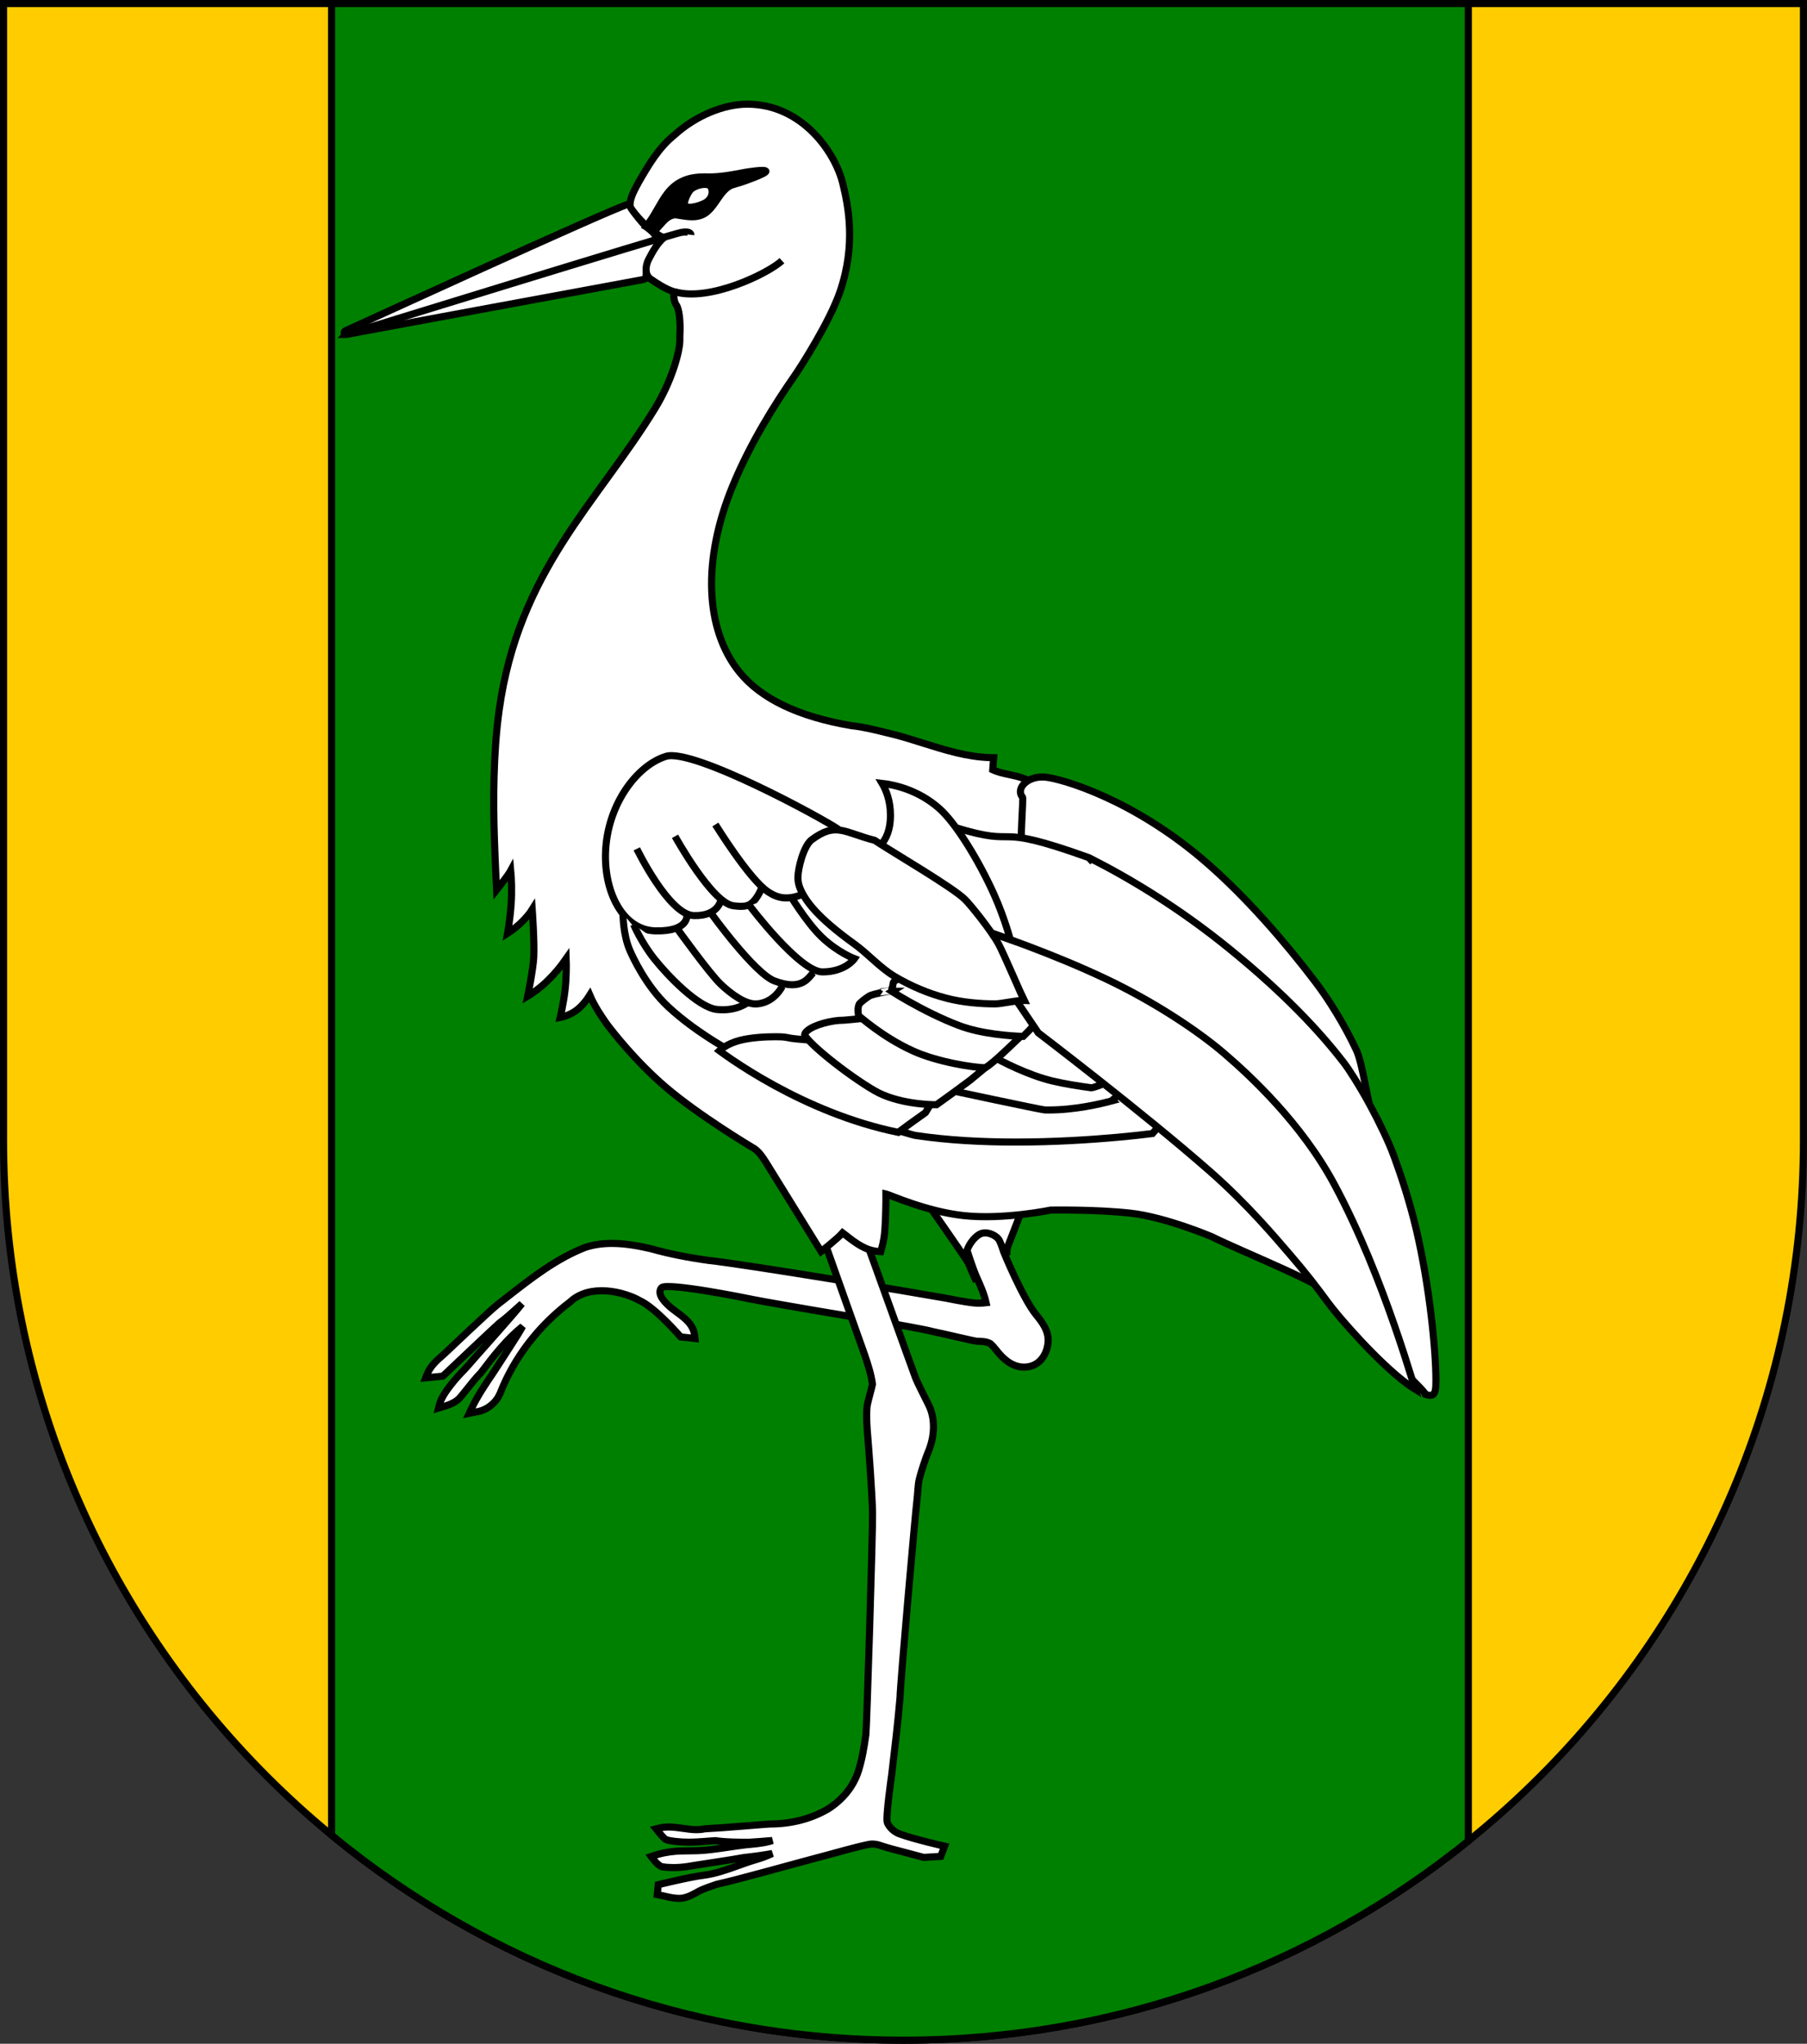 <?xml version="1.0" encoding="UTF-8" standalone="no"?>
<!-- Created with Inkscape (http://www.inkscape.org/) -->

<svg
   xmlns:dc="http://purl.org/dc/elements/1.1/"
   xmlns:cc="http://creativecommons.org/ns#"
   xmlns:rdf="http://www.w3.org/1999/02/22-rdf-syntax-ns#"
   xmlns:svg="http://www.w3.org/2000/svg"
   xmlns="http://www.w3.org/2000/svg"
   xmlns:sodipodi="http://sodipodi.sourceforge.net/DTD/sodipodi-0.dtd"
   xmlns:inkscape="http://www.inkscape.org/namespaces/inkscape"
   width="763"
   height="863"
   id="svg2"
   version="1.1"
   inkscape:version="0.47 r22583"
   sodipodi:docname="Wappen Storchenbund.svg">
  <rect width="100%" height="100%" fill="#333333" stroke="none"/>
  <defs
     id="defs4">
    <inkscape:perspective
       sodipodi:type="inkscape:persp3d"
       inkscape:vp_x="0 : 526.18109 : 1"
       inkscape:vp_y="0 : 1000 : 0"
       inkscape:vp_z="744.09448 : 526.18109 : 1"
       inkscape:persp3d-origin="372.04724 : 350.78739 : 1"
       id="perspective10" />
    <inkscape:perspective
       id="perspective2828"
       inkscape:persp3d-origin="0.5 : 0.33333333 : 1"
       inkscape:vp_z="1 : 0.5 : 1"
       inkscape:vp_y="0 : 1000 : 0"
       inkscape:vp_x="0 : 0.5 : 1"
       sodipodi:type="inkscape:persp3d" />
    <inkscape:perspective
       id="perspective2828-7"
       inkscape:persp3d-origin="0.5 : 0.33333333 : 1"
       inkscape:vp_z="1 : 0.5 : 1"
       inkscape:vp_y="0 : 1000 : 0"
       inkscape:vp_x="0 : 0.5 : 1"
       sodipodi:type="inkscape:persp3d" />
    <inkscape:perspective
       id="perspective3640"
       inkscape:persp3d-origin="0.5 : 0.33333333 : 1"
       inkscape:vp_z="1 : 0.5 : 1"
       inkscape:vp_y="0 : 1000 : 0"
       inkscape:vp_x="0 : 0.5 : 1"
       sodipodi:type="inkscape:persp3d" />
    <inkscape:perspective
       id="perspective3670"
       inkscape:persp3d-origin="0.5 : 0.33333333 : 1"
       inkscape:vp_z="1 : 0.5 : 1"
       inkscape:vp_y="0 : 1000 : 0"
       inkscape:vp_x="0 : 0.5 : 1"
       sodipodi:type="inkscape:persp3d" />
    <inkscape:perspective
       id="perspective3693"
       inkscape:persp3d-origin="0.5 : 0.33333333 : 1"
       inkscape:vp_z="1 : 0.5 : 1"
       inkscape:vp_y="0 : 1000 : 0"
       inkscape:vp_x="0 : 0.5 : 1"
       sodipodi:type="inkscape:persp3d" />
    <inkscape:perspective
       id="perspective3720"
       inkscape:persp3d-origin="0.5 : 0.33333333 : 1"
       inkscape:vp_z="1 : 0.5 : 1"
       inkscape:vp_y="0 : 1000 : 0"
       inkscape:vp_x="0 : 0.5 : 1"
       sodipodi:type="inkscape:persp3d" />
    <inkscape:perspective
       id="perspective3747"
       inkscape:persp3d-origin="0.5 : 0.33333333 : 1"
       inkscape:vp_z="1 : 0.5 : 1"
       inkscape:vp_y="0 : 1000 : 0"
       inkscape:vp_x="0 : 0.5 : 1"
       sodipodi:type="inkscape:persp3d" />
    <inkscape:perspective
       id="perspective3763"
       inkscape:persp3d-origin="0.5 : 0.33333333 : 1"
       inkscape:vp_z="1 : 0.5 : 1"
       inkscape:vp_y="0 : 1000 : 0"
       inkscape:vp_x="0 : 0.5 : 1"
       sodipodi:type="inkscape:persp3d" />
    <inkscape:perspective
       id="perspective3792"
       inkscape:persp3d-origin="0.5 : 0.33333333 : 1"
       inkscape:vp_z="1 : 0.5 : 1"
       inkscape:vp_y="0 : 1000 : 0"
       inkscape:vp_x="0 : 0.5 : 1"
       sodipodi:type="inkscape:persp3d" />
    <inkscape:perspective
       id="perspective3814"
       inkscape:persp3d-origin="0.5 : 0.33333333 : 1"
       inkscape:vp_z="1 : 0.5 : 1"
       inkscape:vp_y="0 : 1000 : 0"
       inkscape:vp_x="0 : 0.5 : 1"
       sodipodi:type="inkscape:persp3d" />
    <inkscape:perspective
       id="perspective3841"
       inkscape:persp3d-origin="0.5 : 0.33333333 : 1"
       inkscape:vp_z="1 : 0.5 : 1"
       inkscape:vp_y="0 : 1000 : 0"
       inkscape:vp_x="0 : 0.5 : 1"
       sodipodi:type="inkscape:persp3d" />
    <inkscape:perspective
       id="perspective3841-5"
       inkscape:persp3d-origin="0.5 : 0.33333333 : 1"
       inkscape:vp_z="1 : 0.5 : 1"
       inkscape:vp_y="0 : 1000 : 0"
       inkscape:vp_x="0 : 0.5 : 1"
       sodipodi:type="inkscape:persp3d" />
    <inkscape:perspective
       id="perspective3872"
       inkscape:persp3d-origin="0.5 : 0.33333333 : 1"
       inkscape:vp_z="1 : 0.5 : 1"
       inkscape:vp_y="0 : 1000 : 0"
       inkscape:vp_x="0 : 0.5 : 1"
       sodipodi:type="inkscape:persp3d" />
    <inkscape:perspective
       id="perspective3898"
       inkscape:persp3d-origin="0.5 : 0.33333333 : 1"
       inkscape:vp_z="1 : 0.5 : 1"
       inkscape:vp_y="0 : 1000 : 0"
       inkscape:vp_x="0 : 0.5 : 1"
       sodipodi:type="inkscape:persp3d" />
    <inkscape:perspective
       id="perspective3920"
       inkscape:persp3d-origin="0.5 : 0.33333333 : 1"
       inkscape:vp_z="1 : 0.5 : 1"
       inkscape:vp_y="0 : 1000 : 0"
       inkscape:vp_x="0 : 0.5 : 1"
       sodipodi:type="inkscape:persp3d" />
    <inkscape:perspective
       id="perspective2860"
       inkscape:persp3d-origin="0.5 : 0.33333333 : 1"
       inkscape:vp_z="1 : 0.5 : 1"
       inkscape:vp_y="0 : 1000 : 0"
       inkscape:vp_x="0 : 0.5 : 1"
       sodipodi:type="inkscape:persp3d" />
    <inkscape:perspective
       id="perspective3672"
       inkscape:persp3d-origin="0.5 : 0.33333333 : 1"
       inkscape:vp_z="1 : 0.5 : 1"
       inkscape:vp_y="0 : 1000 : 0"
       inkscape:vp_x="0 : 0.5 : 1"
       sodipodi:type="inkscape:persp3d" />
    <inkscape:perspective
       id="perspective3695"
       inkscape:persp3d-origin="0.5 : 0.33333333 : 1"
       inkscape:vp_z="1 : 0.5 : 1"
       inkscape:vp_y="0 : 1000 : 0"
       inkscape:vp_x="0 : 0.5 : 1"
       sodipodi:type="inkscape:persp3d" />
    <inkscape:perspective
       id="perspective3261"
       inkscape:persp3d-origin="0.5 : 0.33333333 : 1"
       inkscape:vp_z="1 : 0.5 : 1"
       inkscape:vp_y="0 : 1000 : 0"
       inkscape:vp_x="0 : 0.5 : 1"
       sodipodi:type="inkscape:persp3d" />
    <inkscape:perspective
       id="perspective2828-1"
       inkscape:persp3d-origin="0.5 : 0.33333333 : 1"
       inkscape:vp_z="1 : 0.5 : 1"
       inkscape:vp_y="0 : 1000 : 0"
       inkscape:vp_x="0 : 0.5 : 1"
       sodipodi:type="inkscape:persp3d" />
    <inkscape:perspective
       id="perspective3652"
       inkscape:persp3d-origin="0.5 : 0.33333333 : 1"
       inkscape:vp_z="1 : 0.5 : 1"
       inkscape:vp_y="0 : 1000 : 0"
       inkscape:vp_x="0 : 0.5 : 1"
       sodipodi:type="inkscape:persp3d" />
    <inkscape:perspective
       id="perspective3652-2"
       inkscape:persp3d-origin="0.5 : 0.33333333 : 1"
       inkscape:vp_z="1 : 0.5 : 1"
       inkscape:vp_y="0 : 1000 : 0"
       inkscape:vp_x="0 : 0.5 : 1"
       sodipodi:type="inkscape:persp3d" />
    <inkscape:perspective
       id="perspective3652-5"
       inkscape:persp3d-origin="0.5 : 0.33333333 : 1"
       inkscape:vp_z="1 : 0.5 : 1"
       inkscape:vp_y="0 : 1000 : 0"
       inkscape:vp_x="0 : 0.5 : 1"
       sodipodi:type="inkscape:persp3d" />
    <inkscape:perspective
       id="perspective3727"
       inkscape:persp3d-origin="0.5 : 0.33333333 : 1"
       inkscape:vp_z="1 : 0.5 : 1"
       inkscape:vp_y="0 : 1000 : 0"
       inkscape:vp_x="0 : 0.5 : 1"
       sodipodi:type="inkscape:persp3d" />
    <inkscape:perspective
       id="perspective3843"
       inkscape:persp3d-origin="0.5 : 0.33333333 : 1"
       inkscape:vp_z="1 : 0.5 : 1"
       inkscape:vp_y="0 : 1000 : 0"
       inkscape:vp_x="0 : 0.5 : 1"
       sodipodi:type="inkscape:persp3d" />
    <inkscape:perspective
       id="perspective3970"
       inkscape:persp3d-origin="0.5 : 0.33333333 : 1"
       inkscape:vp_z="1 : 0.5 : 1"
       inkscape:vp_y="0 : 1000 : 0"
       inkscape:vp_x="0 : 0.5 : 1"
       sodipodi:type="inkscape:persp3d" />
    <inkscape:perspective
       id="perspective4007"
       inkscape:persp3d-origin="0.5 : 0.33333333 : 1"
       inkscape:vp_z="1 : 0.5 : 1"
       inkscape:vp_y="0 : 1000 : 0"
       inkscape:vp_x="0 : 0.5 : 1"
       sodipodi:type="inkscape:persp3d" />
    <inkscape:perspective
       id="perspective4062"
       inkscape:persp3d-origin="0.5 : 0.33333333 : 1"
       inkscape:vp_z="1 : 0.5 : 1"
       inkscape:vp_y="0 : 1000 : 0"
       inkscape:vp_x="0 : 0.5 : 1"
       sodipodi:type="inkscape:persp3d" />
    <inkscape:perspective
       id="perspective4153"
       inkscape:persp3d-origin="0.5 : 0.33333333 : 1"
       inkscape:vp_z="1 : 0.5 : 1"
       inkscape:vp_y="0 : 1000 : 0"
       inkscape:vp_x="0 : 0.5 : 1"
       sodipodi:type="inkscape:persp3d" />
    <inkscape:perspective
       id="perspective4316"
       inkscape:persp3d-origin="0.5 : 0.33333333 : 1"
       inkscape:vp_z="1 : 0.5 : 1"
       inkscape:vp_y="0 : 1000 : 0"
       inkscape:vp_x="0 : 0.5 : 1"
       sodipodi:type="inkscape:persp3d" />
    <inkscape:perspective
       id="perspective4316-9"
       inkscape:persp3d-origin="0.5 : 0.33333333 : 1"
       inkscape:vp_z="1 : 0.5 : 1"
       inkscape:vp_y="0 : 1000 : 0"
       inkscape:vp_x="0 : 0.5 : 1"
       sodipodi:type="inkscape:persp3d" />
    <inkscape:perspective
       id="perspective3098"
       inkscape:persp3d-origin="0.5 : 0.33333333 : 1"
       inkscape:vp_z="1 : 0.5 : 1"
       inkscape:vp_y="0 : 1000 : 0"
       inkscape:vp_x="0 : 0.5 : 1"
       sodipodi:type="inkscape:persp3d" />
    <inkscape:perspective
       id="perspective3122"
       inkscape:persp3d-origin="0.5 : 0.33333333 : 1"
       inkscape:vp_z="1 : 0.5 : 1"
       inkscape:vp_y="0 : 1000 : 0"
       inkscape:vp_x="0 : 0.5 : 1"
       sodipodi:type="inkscape:persp3d" />
    <inkscape:perspective
       id="perspective3146"
       inkscape:persp3d-origin="0.5 : 0.33333333 : 1"
       inkscape:vp_z="1 : 0.5 : 1"
       inkscape:vp_y="0 : 1000 : 0"
       inkscape:vp_x="0 : 0.5 : 1"
       sodipodi:type="inkscape:persp3d" />
    <inkscape:perspective
       id="perspective3146-0"
       inkscape:persp3d-origin="0.5 : 0.33333333 : 1"
       inkscape:vp_z="1 : 0.5 : 1"
       inkscape:vp_y="0 : 1000 : 0"
       inkscape:vp_x="0 : 0.5 : 1"
       sodipodi:type="inkscape:persp3d" />
    <inkscape:perspective
       id="perspective3177"
       inkscape:persp3d-origin="0.5 : 0.33333333 : 1"
       inkscape:vp_z="1 : 0.5 : 1"
       inkscape:vp_y="0 : 1000 : 0"
       inkscape:vp_x="0 : 0.5 : 1"
       sodipodi:type="inkscape:persp3d" />
    <inkscape:perspective
       id="perspective3177-8"
       inkscape:persp3d-origin="0.5 : 0.33333333 : 1"
       inkscape:vp_z="1 : 0.5 : 1"
       inkscape:vp_y="0 : 1000 : 0"
       inkscape:vp_x="0 : 0.5 : 1"
       sodipodi:type="inkscape:persp3d" />
    <inkscape:perspective
       id="perspective3208"
       inkscape:persp3d-origin="0.5 : 0.33333333 : 1"
       inkscape:vp_z="1 : 0.5 : 1"
       inkscape:vp_y="0 : 1000 : 0"
       inkscape:vp_x="0 : 0.5 : 1"
       sodipodi:type="inkscape:persp3d" />
    <inkscape:perspective
       id="perspective3208-4"
       inkscape:persp3d-origin="0.5 : 0.33333333 : 1"
       inkscape:vp_z="1 : 0.5 : 1"
       inkscape:vp_y="0 : 1000 : 0"
       inkscape:vp_x="0 : 0.5 : 1"
       sodipodi:type="inkscape:persp3d" />
    <inkscape:perspective
       id="perspective3208-5"
       inkscape:persp3d-origin="0.5 : 0.33333333 : 1"
       inkscape:vp_z="1 : 0.5 : 1"
       inkscape:vp_y="0 : 1000 : 0"
       inkscape:vp_x="0 : 0.5 : 1"
       sodipodi:type="inkscape:persp3d" />
    <inkscape:perspective
       id="perspective3706"
       inkscape:persp3d-origin="0.5 : 0.33333333 : 1"
       inkscape:vp_z="1 : 0.5 : 1"
       inkscape:vp_y="0 : 1000 : 0"
       inkscape:vp_x="0 : 0.5 : 1"
       sodipodi:type="inkscape:persp3d" />
    <inkscape:perspective
       id="perspective3728"
       inkscape:persp3d-origin="0.5 : 0.33333333 : 1"
       inkscape:vp_z="1 : 0.5 : 1"
       inkscape:vp_y="0 : 1000 : 0"
       inkscape:vp_x="0 : 0.5 : 1"
       sodipodi:type="inkscape:persp3d" />
    <inkscape:perspective
       id="perspective3750"
       inkscape:persp3d-origin="0.5 : 0.33333333 : 1"
       inkscape:vp_z="1 : 0.5 : 1"
       inkscape:vp_y="0 : 1000 : 0"
       inkscape:vp_x="0 : 0.5 : 1"
       sodipodi:type="inkscape:persp3d" />
    <inkscape:perspective
       id="perspective3778"
       inkscape:persp3d-origin="0.5 : 0.33333333 : 1"
       inkscape:vp_z="1 : 0.5 : 1"
       inkscape:vp_y="0 : 1000 : 0"
       inkscape:vp_x="0 : 0.5 : 1"
       sodipodi:type="inkscape:persp3d" />
    <inkscape:perspective
       id="perspective3800"
       inkscape:persp3d-origin="0.5 : 0.33333333 : 1"
       inkscape:vp_z="1 : 0.5 : 1"
       inkscape:vp_y="0 : 1000 : 0"
       inkscape:vp_x="0 : 0.5 : 1"
       sodipodi:type="inkscape:persp3d" />
    <inkscape:perspective
       id="perspective3837"
       inkscape:persp3d-origin="0.5 : 0.33333333 : 1"
       inkscape:vp_z="1 : 0.5 : 1"
       inkscape:vp_y="0 : 1000 : 0"
       inkscape:vp_x="0 : 0.5 : 1"
       sodipodi:type="inkscape:persp3d" />
    <inkscape:perspective
       id="perspective3904"
       inkscape:persp3d-origin="0.5 : 0.33333333 : 1"
       inkscape:vp_z="1 : 0.5 : 1"
       inkscape:vp_y="0 : 1000 : 0"
       inkscape:vp_x="0 : 0.5 : 1"
       sodipodi:type="inkscape:persp3d" />
    <inkscape:perspective
       id="perspective3904-4"
       inkscape:persp3d-origin="0.5 : 0.33333333 : 1"
       inkscape:vp_z="1 : 0.5 : 1"
       inkscape:vp_y="0 : 1000 : 0"
       inkscape:vp_x="0 : 0.5 : 1"
       sodipodi:type="inkscape:persp3d" />
    <inkscape:perspective
       id="perspective3904-3"
       inkscape:persp3d-origin="0.5 : 0.33333333 : 1"
       inkscape:vp_z="1 : 0.5 : 1"
       inkscape:vp_y="0 : 1000 : 0"
       inkscape:vp_x="0 : 0.5 : 1"
       sodipodi:type="inkscape:persp3d" />
    <inkscape:perspective
       id="perspective3953"
       inkscape:persp3d-origin="0.5 : 0.33333333 : 1"
       inkscape:vp_z="1 : 0.5 : 1"
       inkscape:vp_y="0 : 1000 : 0"
       inkscape:vp_x="0 : 0.5 : 1"
       sodipodi:type="inkscape:persp3d" />
    <inkscape:perspective
       id="perspective3975"
       inkscape:persp3d-origin="0.5 : 0.33333333 : 1"
       inkscape:vp_z="1 : 0.5 : 1"
       inkscape:vp_y="0 : 1000 : 0"
       inkscape:vp_x="0 : 0.5 : 1"
       sodipodi:type="inkscape:persp3d" />
    <inkscape:perspective
       id="perspective3975-8"
       inkscape:persp3d-origin="0.5 : 0.33333333 : 1"
       inkscape:vp_z="1 : 0.5 : 1"
       inkscape:vp_y="0 : 1000 : 0"
       inkscape:vp_x="0 : 0.5 : 1"
       sodipodi:type="inkscape:persp3d" />
    <inkscape:perspective
       id="perspective3975-7"
       inkscape:persp3d-origin="0.5 : 0.33333333 : 1"
       inkscape:vp_z="1 : 0.5 : 1"
       inkscape:vp_y="0 : 1000 : 0"
       inkscape:vp_x="0 : 0.5 : 1"
       sodipodi:type="inkscape:persp3d" />
    <inkscape:perspective
       id="perspective2858"
       inkscape:persp3d-origin="0.5 : 0.33333333 : 1"
       inkscape:vp_z="1 : 0.5 : 1"
       inkscape:vp_y="0 : 1000 : 0"
       inkscape:vp_x="0 : 0.5 : 1"
       sodipodi:type="inkscape:persp3d" />
    <inkscape:perspective
       id="perspective4105"
       inkscape:persp3d-origin="0.5 : 0.33333333 : 1"
       inkscape:vp_z="1 : 0.5 : 1"
       inkscape:vp_y="0 : 1000 : 0"
       inkscape:vp_x="0 : 0.5 : 1"
       sodipodi:type="inkscape:persp3d" />
    <inkscape:perspective
       id="perspective4123"
       inkscape:persp3d-origin="0.5 : 0.33333333 : 1"
       inkscape:vp_z="1 : 0.5 : 1"
       inkscape:vp_y="0 : 1000 : 0"
       inkscape:vp_x="0 : 0.5 : 1"
       sodipodi:type="inkscape:persp3d" />
    <inkscape:perspective
       id="perspective4137"
       inkscape:persp3d-origin="0.5 : 0.33333333 : 1"
       inkscape:vp_z="1 : 0.5 : 1"
       inkscape:vp_y="0 : 1000 : 0"
       inkscape:vp_x="0 : 0.5 : 1"
       sodipodi:type="inkscape:persp3d" />
    <inkscape:perspective
       id="perspective4151"
       inkscape:persp3d-origin="0.5 : 0.33333333 : 1"
       inkscape:vp_z="1 : 0.5 : 1"
       inkscape:vp_y="0 : 1000 : 0"
       inkscape:vp_x="0 : 0.5 : 1"
       sodipodi:type="inkscape:persp3d" />
    <inkscape:perspective
       id="perspective4165"
       inkscape:persp3d-origin="0.5 : 0.33333333 : 1"
       inkscape:vp_z="1 : 0.5 : 1"
       inkscape:vp_y="0 : 1000 : 0"
       inkscape:vp_x="0 : 0.5 : 1"
       sodipodi:type="inkscape:persp3d" />
    <inkscape:perspective
       id="perspective4904"
       inkscape:persp3d-origin="0.5 : 0.33333333 : 1"
       inkscape:vp_z="1 : 0.5 : 1"
       inkscape:vp_y="0 : 1000 : 0"
       inkscape:vp_x="0 : 0.5 : 1"
       sodipodi:type="inkscape:persp3d" />
    <filter
       id="filter3021-3"
       inkscape:label="Specular light"
       inkscape:menu="ABCs"
       inkscape:menu-tooltip="Basic specular bevel to use for building textures"
       color-interpolation-filters="sRGB">
      <feGaussianBlur
         id="feGaussianBlur3023-4"
         result="result0"
         in="SourceAlpha"
         stdDeviation="6" />
      <feSpecularLighting
         id="feSpecularLighting3025-4"
         specularExponent="25"
         specularConstant="1"
         surfaceScale="10"
         lighting-color="#ffffff"
         result="result1"
         in="result0">
        <feDistantLight
           id="feDistantLight3027-6"
           azimuth="235"
           elevation="45" />
      </feSpecularLighting>
      <feComposite
         k4="0"
         k1="0"
         id="feComposite3029-0"
         in2="result1"
         k3="1"
         k2="1"
         operator="arithmetic"
         result="result4"
         in="SourceGraphic" />
      <feComposite
         id="feComposite3031-6"
         in2="SourceAlpha"
         operator="in"
         result="result2"
         in="result4" />
    </filter>
    <filter
       id="filter3021"
       inkscape:label="Specular light"
       inkscape:menu="ABCs"
       inkscape:menu-tooltip="Basic specular bevel to use for building textures"
       color-interpolation-filters="sRGB">
      <feGaussianBlur
         id="feGaussianBlur3023"
         result="result0"
         in="SourceAlpha"
         stdDeviation="6" />
      <feSpecularLighting
         id="feSpecularLighting3025"
         specularExponent="25"
         specularConstant="1"
         surfaceScale="10"
         lighting-color="#ffffff"
         result="result1"
         in="result0">
        <feDistantLight
           id="feDistantLight3027"
           azimuth="235"
           elevation="45" />
      </feSpecularLighting>
      <feComposite
         k4="0"
         k1="0"
         id="feComposite3029"
         in2="result1"
         k3="1"
         k2="1"
         operator="arithmetic"
         result="result4"
         in="SourceGraphic" />
      <feComposite
         id="feComposite3031"
         in2="SourceAlpha"
         operator="in"
         result="result2"
         in="result4" />
    </filter>
    <filter
       id="filter2820-0"
       inkscape:label="Specular light"
       inkscape:menu="ABCs"
       inkscape:menu-tooltip="Basic specular bevel to use for building textures"
       color-interpolation-filters="sRGB">
      <feGaussianBlur
         id="feGaussianBlur2822-9"
         result="result0"
         in="SourceAlpha"
         stdDeviation="6" />
      <feSpecularLighting
         id="feSpecularLighting2824-00"
         specularExponent="25"
         specularConstant="1"
         surfaceScale="10"
         lighting-color="#ffffff"
         result="result1"
         in="result0">
        <feDistantLight
           id="feDistantLight2826-61"
           azimuth="235"
           elevation="45" />
      </feSpecularLighting>
      <feComposite
         k4="0"
         k1="0"
         id="feComposite2828-3"
         in2="result1"
         k3="1"
         k2="1"
         operator="arithmetic"
         result="result4"
         in="SourceGraphic" />
      <feComposite
         id="feComposite2830-8"
         in2="SourceAlpha"
         operator="in"
         result="result2"
         in="result4" />
    </filter>
    <filter
       id="filter2820-8"
       inkscape:label="Specular light"
       inkscape:menu="ABCs"
       inkscape:menu-tooltip="Basic specular bevel to use for building textures"
       color-interpolation-filters="sRGB">
      <feGaussianBlur
         id="feGaussianBlur2822-65"
         result="result0"
         in="SourceAlpha"
         stdDeviation="6" />
      <feSpecularLighting
         id="feSpecularLighting2824-0"
         specularExponent="25"
         specularConstant="1"
         surfaceScale="10"
         lighting-color="#ffffff"
         result="result1"
         in="result0">
        <feDistantLight
           id="feDistantLight2826-28"
           azimuth="235"
           elevation="45" />
      </feSpecularLighting>
      <feComposite
         k4="0"
         k1="0"
         id="feComposite2828-60"
         in2="result1"
         k3="1"
         k2="1"
         operator="arithmetic"
         result="result4"
         in="SourceGraphic" />
      <feComposite
         id="feComposite2830-24"
         in2="SourceAlpha"
         operator="in"
         result="result2"
         in="result4" />
    </filter>
    <filter
       id="filter2820-3"
       inkscape:label="Specular light"
       inkscape:menu="ABCs"
       inkscape:menu-tooltip="Basic specular bevel to use for building textures"
       color-interpolation-filters="sRGB">
      <feGaussianBlur
         id="feGaussianBlur2822-8"
         result="result0"
         in="SourceAlpha"
         stdDeviation="6" />
      <feSpecularLighting
         id="feSpecularLighting2824-74"
         specularExponent="25"
         specularConstant="1"
         surfaceScale="10"
         lighting-color="#ffffff"
         result="result1"
         in="result0">
        <feDistantLight
           id="feDistantLight2826-2"
           azimuth="235"
           elevation="45" />
      </feSpecularLighting>
      <feComposite
         k4="0"
         k1="0"
         id="feComposite2828-7"
         in2="result1"
         k3="1"
         k2="1"
         operator="arithmetic"
         result="result4"
         in="SourceGraphic" />
      <feComposite
         id="feComposite2830-79"
         in2="SourceAlpha"
         operator="in"
         result="result2"
         in="result4" />
    </filter>
    <filter
       id="filter2820-9"
       inkscape:label="Specular light"
       inkscape:menu="ABCs"
       inkscape:menu-tooltip="Basic specular bevel to use for building textures"
       color-interpolation-filters="sRGB">
      <feGaussianBlur
         id="feGaussianBlur2822-5"
         result="result0"
         in="SourceAlpha"
         stdDeviation="6" />
      <feSpecularLighting
         id="feSpecularLighting2824-43"
         specularExponent="25"
         specularConstant="1"
         surfaceScale="10"
         lighting-color="#ffffff"
         result="result1"
         in="result0">
        <feDistantLight
           id="feDistantLight2826-1"
           azimuth="235"
           elevation="45" />
      </feSpecularLighting>
      <feComposite
         k4="0"
         k1="0"
         id="feComposite2828-2"
         in2="result1"
         k3="1"
         k2="1"
         operator="arithmetic"
         result="result4"
         in="SourceGraphic" />
      <feComposite
         id="feComposite2830-3"
         in2="SourceAlpha"
         operator="in"
         result="result2"
         in="result4" />
    </filter>
    <filter
       id="filter2820-21"
       inkscape:label="Specular light"
       inkscape:menu="ABCs"
       inkscape:menu-tooltip="Basic specular bevel to use for building textures"
       color-interpolation-filters="sRGB">
      <feGaussianBlur
         id="feGaussianBlur2822-6"
         result="result0"
         in="SourceAlpha"
         stdDeviation="6" />
      <feSpecularLighting
         id="feSpecularLighting2824-8"
         specularExponent="25"
         specularConstant="1"
         surfaceScale="10"
         lighting-color="#ffffff"
         result="result1"
         in="result0">
        <feDistantLight
           id="feDistantLight2826-57"
           azimuth="235"
           elevation="45" />
      </feSpecularLighting>
      <feComposite
         k4="0"
         k1="0"
         id="feComposite2828-6"
         in2="result1"
         k3="1"
         k2="1"
         operator="arithmetic"
         result="result4"
         in="SourceGraphic" />
      <feComposite
         id="feComposite2830-1"
         in2="SourceAlpha"
         operator="in"
         result="result2"
         in="result4" />
    </filter>
    <filter
       id="filter2820-5"
       inkscape:label="Specular light"
       inkscape:menu="ABCs"
       inkscape:menu-tooltip="Basic specular bevel to use for building textures"
       color-interpolation-filters="sRGB">
      <feGaussianBlur
         id="feGaussianBlur2822-2"
         result="result0"
         in="SourceAlpha"
         stdDeviation="6" />
      <feSpecularLighting
         id="feSpecularLighting2824-7"
         specularExponent="25"
         specularConstant="1"
         surfaceScale="10"
         lighting-color="#ffffff"
         result="result1"
         in="result0">
        <feDistantLight
           id="feDistantLight2826-6"
           azimuth="235"
           elevation="45" />
      </feSpecularLighting>
      <feComposite
         k4="0"
         k1="0"
         id="feComposite2828-14"
         in2="result1"
         k3="1"
         k2="1"
         operator="arithmetic"
         result="result4"
         in="SourceGraphic" />
      <feComposite
         id="feComposite2830-2"
         in2="SourceAlpha"
         operator="in"
         result="result2"
         in="result4" />
    </filter>
    <filter
       id="filter2820-2"
       inkscape:label="Specular light"
       inkscape:menu="ABCs"
       inkscape:menu-tooltip="Basic specular bevel to use for building textures"
       color-interpolation-filters="sRGB">
      <feGaussianBlur
         id="feGaussianBlur2822-4"
         result="result0"
         in="SourceAlpha"
         stdDeviation="6" />
      <feSpecularLighting
         id="feSpecularLighting2824-5"
         specularExponent="25"
         specularConstant="1"
         surfaceScale="10"
         lighting-color="#ffffff"
         result="result1"
         in="result0">
        <feDistantLight
           id="feDistantLight2826-5"
           azimuth="235"
           elevation="45" />
      </feSpecularLighting>
      <feComposite
         k4="0"
         k1="0"
         id="feComposite2828-1"
         in2="result1"
         k3="1"
         k2="1"
         operator="arithmetic"
         result="result4"
         in="SourceGraphic" />
      <feComposite
         id="feComposite2830-7"
         in2="SourceAlpha"
         operator="in"
         result="result2"
         in="result4" />
    </filter>
    <filter
       id="filter2820-1"
       inkscape:label="Specular light"
       inkscape:menu="ABCs"
       inkscape:menu-tooltip="Basic specular bevel to use for building textures"
       color-interpolation-filters="sRGB">
      <feGaussianBlur
         id="feGaussianBlur2822-7"
         result="result0"
         in="SourceAlpha"
         stdDeviation="6" />
      <feSpecularLighting
         id="feSpecularLighting2824-4"
         specularExponent="25"
         specularConstant="1"
         surfaceScale="10"
         lighting-color="#ffffff"
         result="result1"
         in="result0">
        <feDistantLight
           id="feDistantLight2826-0"
           azimuth="235"
           elevation="45" />
      </feSpecularLighting>
      <feComposite
         k4="0"
         k1="0"
         id="feComposite2828-9"
         in2="result1"
         k3="1"
         k2="1"
         operator="arithmetic"
         result="result4"
         in="SourceGraphic" />
      <feComposite
         id="feComposite2830-4"
         in2="SourceAlpha"
         operator="in"
         result="result2"
         in="result4" />
    </filter>
    <filter
       id="filter2820"
       inkscape:label="Specular light"
       inkscape:menu="ABCs"
       inkscape:menu-tooltip="Basic specular bevel to use for building textures"
       color-interpolation-filters="sRGB">
      <feGaussianBlur
         id="feGaussianBlur2822"
         result="result0"
         in="SourceAlpha"
         stdDeviation="6" />
      <feSpecularLighting
         id="feSpecularLighting2824"
         specularExponent="25"
         specularConstant="1"
         surfaceScale="10"
         lighting-color="#ffffff"
         result="result1"
         in="result0">
        <feDistantLight
           id="feDistantLight2826"
           azimuth="235"
           elevation="45" />
      </feSpecularLighting>
      <feComposite
         k4="0"
         k1="0"
         id="feComposite2828"
         in2="result1"
         k3="1"
         k2="1"
         operator="arithmetic"
         result="result4"
         in="SourceGraphic" />
      <feComposite
         id="feComposite2830"
         in2="SourceAlpha"
         operator="in"
         result="result2"
         in="result4" />
    </filter>
    <filter
       id="filter3075"
       inkscape:label="Specular light"
       inkscape:menu="ABCs"
       inkscape:menu-tooltip="Basic specular bevel to use for building textures"
       color-interpolation-filters="sRGB">
      <feGaussianBlur
         id="feGaussianBlur3077"
         result="result0"
         in="SourceAlpha"
         stdDeviation="6" />
      <feSpecularLighting
         id="feSpecularLighting3079"
         specularExponent="25"
         specularConstant="1"
         surfaceScale="10"
         lighting-color="#ffffff"
         result="result1"
         in="result0">
        <feDistantLight
           id="feDistantLight3081"
           azimuth="235"
           elevation="45" />
      </feSpecularLighting>
      <feComposite
         k4="0"
         k1="0"
         id="feComposite3083"
         in2="result1"
         k3="1"
         k2="1"
         operator="arithmetic"
         result="result4"
         in="SourceGraphic" />
      <feComposite
         id="feComposite3085"
         in2="SourceAlpha"
         operator="in"
         result="result2"
         in="result4" />
    </filter>
    <filter
       id="filter3091"
       inkscape:label="Specular light"
       inkscape:menu="ABCs"
       inkscape:menu-tooltip="Basic specular bevel to use for building textures"
       color-interpolation-filters="sRGB">
      <feGaussianBlur
         id="feGaussianBlur3093"
         result="result0"
         in="SourceAlpha"
         stdDeviation="6" />
      <feSpecularLighting
         id="feSpecularLighting3095"
         specularExponent="25"
         specularConstant="1"
         surfaceScale="10"
         lighting-color="#ffffff"
         result="result1"
         in="result0">
        <feDistantLight
           id="feDistantLight3097"
           azimuth="235"
           elevation="45" />
      </feSpecularLighting>
      <feComposite
         k4="0"
         k1="0"
         id="feComposite3099"
         in2="result1"
         k3="1"
         k2="1"
         operator="arithmetic"
         result="result4"
         in="SourceGraphic" />
      <feComposite
         id="feComposite3101"
         in2="SourceAlpha"
         operator="in"
         result="result2"
         in="result4" />
    </filter>
    <inkscape:perspective
       id="perspective3044"
       inkscape:persp3d-origin="0.5 : 0.33333333 : 1"
       inkscape:vp_z="1 : 0.5 : 1"
       inkscape:vp_y="0 : 1000 : 0"
       inkscape:vp_x="0 : 0.5 : 1"
       sodipodi:type="inkscape:persp3d" />
    <inkscape:perspective
       id="perspective3075"
       inkscape:persp3d-origin="0.5 : 0.33333333 : 1"
       inkscape:vp_z="1 : 0.5 : 1"
       inkscape:vp_y="0 : 1000 : 0"
       inkscape:vp_x="0 : 0.5 : 1"
       sodipodi:type="inkscape:persp3d" />
    <inkscape:perspective
       id="perspective2880"
       inkscape:persp3d-origin="0.5 : 0.33333333 : 1"
       inkscape:vp_z="1 : 0.5 : 1"
       inkscape:vp_y="0 : 1000 : 0"
       inkscape:vp_x="0 : 0.5 : 1"
       sodipodi:type="inkscape:persp3d" />
    <inkscape:perspective
       id="perspective2880-1"
       inkscape:persp3d-origin="0.5 : 0.33333333 : 1"
       inkscape:vp_z="1 : 0.5 : 1"
       inkscape:vp_y="0 : 1000 : 0"
       inkscape:vp_x="0 : 0.5 : 1"
       sodipodi:type="inkscape:persp3d" />
    <inkscape:perspective
       id="perspective3293"
       inkscape:persp3d-origin="0.5 : 0.33333333 : 1"
       inkscape:vp_z="1 : 0.5 : 1"
       inkscape:vp_y="0 : 1000 : 0"
       inkscape:vp_x="0 : 0.5 : 1"
       sodipodi:type="inkscape:persp3d" />
    <inkscape:perspective
       id="perspective3315"
       inkscape:persp3d-origin="0.5 : 0.33333333 : 1"
       inkscape:vp_z="1 : 0.5 : 1"
       inkscape:vp_y="0 : 1000 : 0"
       inkscape:vp_x="0 : 0.5 : 1"
       sodipodi:type="inkscape:persp3d" />
    <inkscape:perspective
       id="perspective3315-4"
       inkscape:persp3d-origin="0.5 : 0.33333333 : 1"
       inkscape:vp_z="1 : 0.5 : 1"
       inkscape:vp_y="0 : 1000 : 0"
       inkscape:vp_x="0 : 0.5 : 1"
       sodipodi:type="inkscape:persp3d" />
    <inkscape:perspective
       id="perspective2970"
       inkscape:persp3d-origin="0.5 : 0.33333333 : 1"
       inkscape:vp_z="1 : 0.5 : 1"
       inkscape:vp_y="0 : 1000 : 0"
       inkscape:vp_x="0 : 0.5 : 1"
       sodipodi:type="inkscape:persp3d" />
    <inkscape:perspective
       id="perspective2992"
       inkscape:persp3d-origin="0.5 : 0.33333333 : 1"
       inkscape:vp_z="1 : 0.5 : 1"
       inkscape:vp_y="0 : 1000 : 0"
       inkscape:vp_x="0 : 0.5 : 1"
       sodipodi:type="inkscape:persp3d" />
    <inkscape:perspective
       id="perspective4137-1"
       inkscape:persp3d-origin="0.5 : 0.33333333 : 1"
       inkscape:vp_z="1 : 0.5 : 1"
       inkscape:vp_y="0 : 1000 : 0"
       inkscape:vp_x="0 : 0.5 : 1"
       sodipodi:type="inkscape:persp3d" />
    <inkscape:perspective
       id="perspective3052"
       inkscape:persp3d-origin="0.5 : 0.33333333 : 1"
       inkscape:vp_z="1 : 0.5 : 1"
       inkscape:vp_y="0 : 1000 : 0"
       inkscape:vp_x="0 : 0.5 : 1"
       sodipodi:type="inkscape:persp3d" />
    <inkscape:perspective
       id="perspective3693-1"
       inkscape:persp3d-origin="0.5 : 0.33333333 : 1"
       inkscape:vp_z="1 : 0.5 : 1"
       inkscape:vp_y="0 : 1000 : 0"
       inkscape:vp_x="0 : 0.5 : 1"
       sodipodi:type="inkscape:persp3d" />
    <inkscape:perspective
       id="perspective4212"
       inkscape:persp3d-origin="0.5 : 0.33333333 : 1"
       inkscape:vp_z="1 : 0.5 : 1"
       inkscape:vp_y="0 : 1000 : 0"
       inkscape:vp_x="0 : 0.5 : 1"
       sodipodi:type="inkscape:persp3d" />
    <inkscape:perspective
       id="perspective4528"
       inkscape:persp3d-origin="0.5 : 0.33333333 : 1"
       inkscape:vp_z="1 : 0.5 : 1"
       inkscape:vp_y="0 : 1000 : 0"
       inkscape:vp_x="0 : 0.5 : 1"
       sodipodi:type="inkscape:persp3d" />
    <inkscape:perspective
       id="perspective4601"
       inkscape:persp3d-origin="0.5 : 0.33333333 : 1"
       inkscape:vp_z="1 : 0.5 : 1"
       inkscape:vp_y="0 : 1000 : 0"
       inkscape:vp_x="0 : 0.5 : 1"
       sodipodi:type="inkscape:persp3d" />
    <inkscape:perspective
       id="perspective4674"
       inkscape:persp3d-origin="0.5 : 0.33333333 : 1"
       inkscape:vp_z="1 : 0.5 : 1"
       inkscape:vp_y="0 : 1000 : 0"
       inkscape:vp_x="0 : 0.5 : 1"
       sodipodi:type="inkscape:persp3d" />
    <inkscape:perspective
       id="perspective3078"
       inkscape:persp3d-origin="0.5 : 0.33333333 : 1"
       inkscape:vp_z="1 : 0.5 : 1"
       inkscape:vp_y="0 : 1000 : 0"
       inkscape:vp_x="0 : 0.5 : 1"
       sodipodi:type="inkscape:persp3d" />
    <inkscape:perspective
       id="perspective3115"
       inkscape:persp3d-origin="0.5 : 0.33333333 : 1"
       inkscape:vp_z="1 : 0.5 : 1"
       inkscape:vp_y="0 : 1000 : 0"
       inkscape:vp_x="0 : 0.5 : 1"
       sodipodi:type="inkscape:persp3d" />
    <inkscape:perspective
       id="perspective3115-1"
       inkscape:persp3d-origin="0.5 : 0.33333333 : 1"
       inkscape:vp_z="1 : 0.5 : 1"
       inkscape:vp_y="0 : 1000 : 0"
       inkscape:vp_x="0 : 0.5 : 1"
       sodipodi:type="inkscape:persp3d" />
    <inkscape:perspective
       id="perspective3171"
       inkscape:persp3d-origin="0.5 : 0.33333333 : 1"
       inkscape:vp_z="1 : 0.5 : 1"
       inkscape:vp_y="0 : 1000 : 0"
       inkscape:vp_x="0 : 0.5 : 1"
       sodipodi:type="inkscape:persp3d" />
    <inkscape:perspective
       id="perspective3171-2"
       inkscape:persp3d-origin="0.5 : 0.33333333 : 1"
       inkscape:vp_z="1 : 0.5 : 1"
       inkscape:vp_y="0 : 1000 : 0"
       inkscape:vp_x="0 : 0.5 : 1"
       sodipodi:type="inkscape:persp3d" />
    <inkscape:perspective
       id="perspective3871"
       inkscape:persp3d-origin="0.5 : 0.33333333 : 1"
       inkscape:vp_z="1 : 0.5 : 1"
       inkscape:vp_y="0 : 1000 : 0"
       inkscape:vp_x="0 : 0.5 : 1"
       sodipodi:type="inkscape:persp3d" />
    <inkscape:perspective
       id="perspective3893"
       inkscape:persp3d-origin="0.5 : 0.33333333 : 1"
       inkscape:vp_z="1 : 0.5 : 1"
       inkscape:vp_y="0 : 1000 : 0"
       inkscape:vp_x="0 : 0.5 : 1"
       sodipodi:type="inkscape:persp3d" />
    <inkscape:perspective
       id="perspective3893-7"
       inkscape:persp3d-origin="0.5 : 0.33333333 : 1"
       inkscape:vp_z="1 : 0.5 : 1"
       inkscape:vp_y="0 : 1000 : 0"
       inkscape:vp_x="0 : 0.5 : 1"
       sodipodi:type="inkscape:persp3d" />
    <inkscape:perspective
       id="perspective3930"
       inkscape:persp3d-origin="0.5 : 0.33333333 : 1"
       inkscape:vp_z="1 : 0.5 : 1"
       inkscape:vp_y="0 : 1000 : 0"
       inkscape:vp_x="0 : 0.5 : 1"
       sodipodi:type="inkscape:persp3d" />
    <inkscape:perspective
       id="perspective3930-9"
       inkscape:persp3d-origin="0.5 : 0.33333333 : 1"
       inkscape:vp_z="1 : 0.5 : 1"
       inkscape:vp_y="0 : 1000 : 0"
       inkscape:vp_x="0 : 0.5 : 1"
       sodipodi:type="inkscape:persp3d" />
    <inkscape:perspective
       id="perspective3930-8"
       inkscape:persp3d-origin="0.5 : 0.33333333 : 1"
       inkscape:vp_z="1 : 0.5 : 1"
       inkscape:vp_y="0 : 1000 : 0"
       inkscape:vp_x="0 : 0.5 : 1"
       sodipodi:type="inkscape:persp3d" />
    <inkscape:perspective
       id="perspective3972"
       inkscape:persp3d-origin="0.5 : 0.33333333 : 1"
       inkscape:vp_z="1 : 0.5 : 1"
       inkscape:vp_y="0 : 1000 : 0"
       inkscape:vp_x="0 : 0.5 : 1"
       sodipodi:type="inkscape:persp3d" />
    <inkscape:perspective
       id="perspective3124"
       inkscape:persp3d-origin="0.5 : 0.33333333 : 1"
       inkscape:vp_z="1 : 0.5 : 1"
       inkscape:vp_y="0 : 1000 : 0"
       inkscape:vp_x="0 : 0.5 : 1"
       sodipodi:type="inkscape:persp3d" />
    <inkscape:perspective
       id="perspective3032"
       inkscape:persp3d-origin="0.5 : 0.33333333 : 1"
       inkscape:vp_z="1 : 0.5 : 1"
       inkscape:vp_y="0 : 1000 : 0"
       inkscape:vp_x="0 : 0.5 : 1"
       sodipodi:type="inkscape:persp3d" />
    <inkscape:perspective
       id="perspective3640-7"
       inkscape:persp3d-origin="0.5 : 0.33333333 : 1"
       inkscape:vp_z="1 : 0.5 : 1"
       inkscape:vp_y="0 : 1000 : 0"
       inkscape:vp_x="0 : 0.5 : 1"
       sodipodi:type="inkscape:persp3d" />
    <inkscape:perspective
       id="perspective4550"
       inkscape:persp3d-origin="0.5 : 0.33333333 : 1"
       inkscape:vp_z="1 : 0.5 : 1"
       inkscape:vp_y="0 : 1000 : 0"
       inkscape:vp_x="0 : 0.5 : 1"
       sodipodi:type="inkscape:persp3d" />
  </defs>
  <sodipodi:namedview
     id="base"
     pagecolor="#ffffff"
     bordercolor="#666666"
     borderopacity="1.0"
     inkscape:pageopacity="0.0"
     inkscape:pageshadow="2"
     inkscape:zoom="0.49497475"
     inkscape:cx="241.53623"
     inkscape:cy="448.51603"
     inkscape:document-units="px"
     inkscape:current-layer="layer1"
     showgrid="true"
     inkscape:window-width="1186"
     inkscape:window-height="998"
     inkscape:window-x="-4"
     inkscape:window-y="-4"
     inkscape:window-maximized="1">
    <inkscape:grid
       type="xygrid"
       id="grid2816"
       empspacing="5"
       visible="true"
       enabled="true"
       snapvisiblegridlinesonly="true" />
  </sodipodi:namedview>
  <g
     inkscape:label="Ebene 1"
     inkscape:groupmode="layer"
     id="layer1"
     transform="translate(-1.644,-192.036)">
    <path
       style="fill:#ffcc00;fill-opacity:1;stroke:#000000;stroke-width:3;stroke-miterlimit:4;stroke-opacity:1;stroke-dasharray:none"
       d="m 3.144,193.536 0,480 c 0,209.868 170.132,380 380,380 209.868,0 380,-170.132 380,-380 l 0,-480 -760,0 z"
       id="path2850-1" />
    <g
       style="stroke:#000000;stroke-width:3;stroke-miterlimit:4;stroke-opacity:1;stroke-dasharray:none"
       id="g5124"
       transform="matrix(0.923,0.385,-0.385,0.923,-341.43,294.854)" />
    <path
       style="fill:#008000;fill-opacity:1;stroke:#000000;stroke-width:3;stroke-miterlimit:4;stroke-opacity:1;stroke-dasharray:none"
       d="M 140 1.5 L 140 774.906 C 205.654 829.006 289.786 861.5 381.5 861.5 C 471.821 861.5 554.793 830.004 620 777.375 L 620 1.5 L 140 1.5 z "
       transform="translate(1.644,192.036)"
       id="rect3768" />
    <g
       id="g4597"
       transform="translate(0,12)">
      <path
         d="m 426.949,710.307 c -0.047,-0.136 -0.09,-0.265 -0.132,-0.399 -0.079,-1.125 0,-2.273 0.323,-3.432 l 8.643,-22.296 -45.017,0.439 c 1.585,2.418 18.478,26.34 19.832,28.884 0.788,2.083 1.691,4.107 2.586,6.087 l 13.764,-9.283 z"
         style="fill:#ffffff;stroke:#000000;stroke-width:3;stroke-miterlimit:4;stroke-opacity:1;stroke-dasharray:none"
         id="path2713" />
      <path
         d="m 147.764,321.274 c -0.34,0 -0.648,-0.221 -0.754,-0.555 -0.121,-0.381 0.061,-0.792 0.425,-0.959 4.493,-2.061 110.138,-50.524 119.282,-53.446 0.079,-0.025 0.162,-0.038 0.24,-0.038 0.274,0 0.533,0.142 0.679,0.388 2.226,3.725 4.773,7.549 8.285,10.27 2.484,1.895 4.677,5.093 2.65,7.862 -2.474,3.958 -3.912,8.171 -4.24,12.476 -0.027,0.361 -0.296,0.657 -0.654,0.72 -4.899,0.862 -124.561,23.043 -125.769,23.268 -0.047,0.011 -0.097,0.015 -0.145,0.015 l 0,0 z"
         style="fill:#ffffff;stroke:#000000;stroke-width:3;stroke-miterlimit:4;stroke-opacity:1;stroke-dasharray:none"
         id="path2723" />
      <path
         d="m 346.928,733.603 c -2.697,-0.426 -25.091,-4.341 -27.188,-4.8 -2.294,-0.504 -36.979,-7.493 -38.837,-4.955 -1.86,2.538 1.117,5.633 2.673,7.135 1.156,1.163 2.507,2.163 3.94,3.222 3.412,2.52 6.944,5.128 7.477,9.927 l 0.121,1.083 -6.07,-0.662 c 0,0 -10.588,-12.305 -17.237,-15.303 -6.734,-3.841 -21.163,-7.327 -29.482,0.568 l -0.036,0.033 -0.038,0.024 c -13.379,10.185 -23.554,23.491 -29.43,38.491 -1.825,4.3 -5.913,7.395 -10.424,7.909 l -2.601,0.536 0.746,-1.592 c 2.595,-5.542 6.059,-10.648 9.408,-15.585 1.8,-2.655 7.306,-11.314 8.29,-12.829 1.401,-2.163 2.834,-4.379 4.067,-6.684 -6.706,5.433 -12.157,12.344 -17.579,19.541 l -0.037,0.047 -0.042,0.043 c -2.008,2.036 -3.828,4.325 -5.586,6.543 -0.915,1.151 -1.86,2.34 -2.83,3.493 -2.065,2.624 -5.313,3.596 -7.924,4.377 l -1.481,0.444 0.373,-1.497 c 1.267,-5.11 8.893,-13.047 8.893,-13.047 2.3,-2.312 4.459,-4.824 6.548,-7.25 2.044,-2.372 15.654,-17.437 19.372,-22.251 -0.841,0.738 -1.669,1.487 -2.485,2.222 -2.24,2.025 -4.556,4.117 -7.058,5.941 -1.197,0.964 -23.828,22.406 -23.828,22.406 l -7.242,0.715 0.5,-1.307 c 1.413,-3.68 4.299,-6.166 7.088,-8.571 1.081,-0.931 18.801,-17.941 22.903,-21.187 1.409,-1.087 2.807,-2.184 4.209,-3.279 10.096,-7.893 20.537,-16.057 32.788,-20.781 3.46,-1.113 7.094,-1.641 11.157,-1.641 6.058,0 12.052,1.227 16.597,2.292 7.253,2.034 15.103,3.615 24.022,4.863 16.529,1.81 85.864,13.379 100.338,15.964 1.172,0.208 7.222,1.514 11.785,2.007 2.753,0.299 4.964,-0.065 5.235,-0.098 -0.845,-3.778 -2.466,-7.383 -4.038,-10.879 -1.547,-3.431 -4.014,-11.233 -4.014,-11.233 1.046,-3.028 3.809,-6.577 6.469,-7.233 2.66,-0.655 6.3,1.15 7.229,3.175 0.764,1.574 1.318,3.255 1.853,4.883 0.195,0.587 8.134,19.621 13.549,26.297 2.653,3.228 5.043,6.473 5.151,10.588 0.067,5.046 -2.987,11.608 -10.184,11.608 -5.283,0 -9.024,-3.828 -11.321,-6.689 -0.95,-1.184 -1.852,-2.302 -2.915,-3.251 -1.691,-0.901 -3.652,-0.943 -5.722,-0.991 -1.045,-0.018 -12.996,-2.954 -18.668,-4.103 -5.052,-1.487 -47.59,-8.534 -48.485,-8.68 z"
         style="fill:#ffffff;stroke:#000000;stroke-width:3;stroke-miterlimit:4;stroke-opacity:1;stroke-dasharray:none"
         id="path2735" />
      <path
         d="m 366.001,700.415 c 0.865,2.049 21.332,59.147 22.157,61.251 0.92,2.493 4.98,10.247 5.702,11.814 2.605,5.39 2.596,12.336 -0.027,19.031 -1.55,3.616 -3.434,9.601 -4.04,12.182 -0.606,2.583 -0.597,5.899 -0.967,8.762 -0.647,5.041 -7.15,78.671 -7.139,83.28 -0.943,11.004 -2.262,22.076 -3.539,32.787 0,0 -2.696,18.489 -1.808,20.258 0.316,0.635 1.664,3.363 5.127,4.647 6.213,2.298 19.031,5.189 19.031,5.189 l -1.638,4.289 c 0,0 -2.052,0.129 -2.796,0.184 -1.404,0.098 -4.382,0.248 -4.382,0.248 l -0.085,-0.016 c 0,0 -6.059,-1.626 -8.625,-2.285 -3.305,-0.848 -6.725,-1.727 -10.03,-2.861 -0.979,-0.318 -2.023,-0.477 -3.171,-0.477 -2.453,0 -18.947,4.774 -24.172,6.096 -4.998,1.268 -32.671,9.062 -41.358,10.93 0,0 -5.557,1.801 -7.634,2.968 -2.111,1.193 -4.294,2.419 -6.827,2.877 -0.5,0.057 -0.955,0.081 -1.413,0.081 l 0,0 c -2.101,0 -4.139,-0.482 -6.114,-0.944 -0.762,-0.177 -3.065,-0.661 -3.065,-0.661 l 0.39,-4.162 c 0,0 13.186,-3.262 19.009,-3.962 5.031,-0.628 9.906,-2.369 14.622,-4.058 2.55,-0.913 5.187,-1.859 7.836,-2.625 2.34,-0.684 4.578,-1.531 6.695,-2.527 -3.52,0.64 -7.395,1.18 -11.976,1.688 -4.327,0.857 -20.477,3.184 -24.095,3.84 -2.059,0.275 -3.91,0.406 -5.698,0.406 -1.634,0 -3.212,-0.115 -4.691,-0.344 -1.848,-0.287 -4.691,-4.314 -4.691,-4.314 l 1.127,-0.386 c 2.791,-0.951 5.81,-1.56 9.275,-1.853 1.655,-0.139 6.747,-0.195 7.031,-0.195 5.119,0 10.294,-0.778 15.3,-1.524 2.45,-0.365 4.986,-0.747 7.493,-1.032 0,0 7.888,-0.525 10.935,-1.776 -0.752,0.079 -8.958,0.726 -9.801,0.726 -4.681,0 -9.524,0 -14.28,-0.666 -0.935,0.062 -1.877,0.134 -2.82,0.208 -2.809,0.215 -5.715,0.439 -8.592,0.439 -3.59,0 -8.637,-0.54 -9.675,-1.265 -1.041,-0.724 -3.909,-4.351 -3.909,-4.351 l 1.385,-0.343 c 1.225,-0.308 2.518,-0.454 3.959,-0.454 2,0 4.019,0.289 5.964,0.569 1.93,0.275 3.899,0.559 5.803,0.559 1.216,0 2.311,-0.112 3.345,-0.344 l 0.074,-0.019 0.074,0 c 8.251,-0.408 26.368,-2.036 27.605,-2.036 8.89,0 17.33,-2.195 24.404,-6.35 5.816,-3.695 10.599,-9.081 12.836,-16.086 1.593,-5.07 2.446,-10.372 3.138,-15.357 0.325,-2.392 2.928,-85.038 2.808,-93.368 -0.119,-8.33 -1.708,-28.673 -1.987,-31.988 -0.348,-4.206 -0.713,-8.565 -0.358,-12.901 0.182,-1.922 2.085,-8.244 2.312,-9.626 -0.532,-4.186 -1.906,-8.294 -3.235,-12.272 l -20.069,-56.484 19.272,4.61 z"
         style="fill:#ffffff;stroke:#000000;stroke-width:3;stroke-miterlimit:4;stroke-opacity:1;stroke-dasharray:none"
         id="path2737" />
      <path
         d="m 475.77,532.447 89.848,195.552 c -5.421,-5.92 -38.778,-19.061 -52.33,-25.758 0,0 -19.46,-8.265 -34.215,-9.917 -14.755,-1.652 -33.809,-1.303 -33.809,-1.303 0,0 -20.072,4.157 -36.805,2.309 -15.78,-1.743 -31.04,-8.736 -32.583,-9.072 l -0.144,-0.032 c 0.041,2.331 -0.177,11.363 -0.349,13.369 -0.105,3.386 -0.625,6.744 -1.547,9.928 l -0.299,1.027 -1.067,-0.076 c -5.46,-0.386 -9.671,-3.677 -13.736,-6.856 -0.432,-0.343 -0.862,-0.679 -1.299,-1.009 -2.431,2.749 -9.083,7.874 -9.083,7.874 0,0 -22.632,-36.596 -23.179,-37.449 -1.74,-2.71 -3.383,-5.267 -6.076,-6.616 0,0 -22.249,-13.261 -36.397,-25.365 -12.492,-10.687 -22.195,-23.122 -24.661,-26.387 -2.722,-3.837 -5.438,-7.946 -7.346,-12.424 -1.292,2.089 -3.651,5.074 -6.099,6.732 -3.191,2.16 -6.419,2.718 -6.419,2.718 0,0 1.343,-5.503 2.061,-11.553 0.59,-4.994 0.594,-10.36 0.484,-13.313 -2.541,3.631 -4.788,6.374 -8.351,9.802 -3.776,3.632 -7.906,6.063 -7.906,6.063 0,0 2.323,-11.366 2.57,-16.557 0.313,-6.503 -0.63,-19.752 -0.65,-20.04 -0.929,1.509 -3.11,4.123 -5.269,6.085 -2.603,2.368 -5.152,3.974 -5.152,3.974 0,0 1.07,-5.849 1.52,-12.444 0.348,-5.091 0.162,-10.675 -0.16,-14.073 -1.023,1.9 -5.994,8.206 -5.994,8.206 0,0 -0.583,-11.405 -0.946,-22.452 -0.479,-14.595 -0.495,-35.307 2.011,-53.357 8.192,-58.982 41.327,-87.553 65.771,-127.432 7.038,-11.48 10.35,-23.579 10.541,-28.448 -0.033,-1.29 0.02,-2.701 0.072,-4.066 0.157,-4.093 -0.298,-9.591 -1.574,-11.286 -1.276,-1.695 -1.083,-5.086 -1.003,-5.576 -3.668,-1.193 -6.834,-3.328 -9.659,-5.233 -2.847,-1.875 -2.352,-5.676 -1.056,-8.357 1.834,-3.531 3.713,-6.881 6.605,-9.386 -0.081,0.002 -0.159,0.002 -0.239,0.002 -1.076,0 -4.917,-2.641 -8.21,-5.778 -3.052,-2.907 -5.598,-6.288 -5.911,-7.242 l -0.065,-0.413 c 0,-2.716 1.175,-5.07 2.314,-7.346 0.213,-0.428 1.414,-2.638 1.414,-2.638 4.128,-7.117 8.397,-14.477 15.021,-19.774 8.935,-8.139 20.821,-13.04 30.789,-13.04 23.412,0 37.375,20.78 40.396,33.885 2.111,8.772 5.603,25.05 -1.184,45.075 -4.336,12.788 -16.58,31.888 -19.372,35.899 -7.789,11.183 -18.424,27.845 -26.099,46.526 -12.74,31.016 -11.657,60.319 2.89,78.388 9.083,11.28 25.036,18.911 47.413,22.683 4.867,0.511 9.724,1.715 14.421,2.88 1.342,0.333 2.689,0.666 4.033,0.984 3.919,1.04 7.832,2.269 11.612,3.46 9.209,2.899 18.737,5.897 28.509,6.149 l 1.404,0.036 -0.121,1.397 c -0.107,1.231 -0.203,2.465 -0.285,3.703 2.148,1.011 4.494,1.509 6.954,2.033 2.018,0.43 4.105,0.874 6.112,1.63 l 1.653,0.621 c 0,0 23.176,12.072 39.724,21.725"
         style="fill:#ffffff;stroke:#000000;stroke-width:3;stroke-miterlimit:4;stroke-opacity:1;stroke-dasharray:none"
         id="path2739" />
      <path
         d="m 286.713,303.287 c 14.673,4.192 39.26,-7.766 45.108,-13.165"
         style="fill:#ffffff;stroke:#000000;stroke-width:3;stroke-miterlimit:4;stroke-opacity:1;stroke-dasharray:none"
         id="path2741" />
      <path
         d="m 147.909,321.259 c 0,0 136.875,-42.265 141.264,-43.064 4.388,-0.799 4.188,0.997 4.188,0.997"
         style="fill:none;stroke:#000000;stroke-width:3;stroke-miterlimit:4;stroke-opacity:1;stroke-dasharray:none"
         id="path2743" />
      <path
         d="m 325.027,252.309 c -0.499,-0.913 -8.7,0.489 -8.7,0.489 -5.101,0.989 -10.266,1.968 -15.374,1.966 -0.552,0 -1.103,-0.011 -1.652,-0.034 l -0.043,-0.002 -0.05,0 c -2.634,0.034 -6.244,0.213 -9.516,1.85 -5.161,2.399 -7.726,7.08 -10.281,11.528 -1,1.752 -2.011,3.518 -3.103,5.072 l -0.381,0.542 -1.447,2.052 3.475,1.942 c 0,0 3.762,-4.38 4.955,-5.349 1.195,-0.964 2.414,-1.561 4.011,-1.644 0.52,0.077 1.063,0.169 1.623,0.262 1.667,0.274 3.467,0.583 5.294,0.587 2.326,0.012 4.394,-0.561 6.058,-1.837 1.917,-1.523 3.195,-3.444 4.477,-5.303 1.734,-2.553 3.365,-4.845 5.858,-6.11 1.414,-0.468 2.879,-0.898 4.313,-1.32 0.87,-0.257 10.985,-3.776 10.486,-4.691 z"
         style="fill:#000000;stroke:#000000;stroke-width:3;stroke-miterlimit:4;stroke-opacity:1;stroke-dasharray:none"
         id="path2749" />
      <path
         d="m 290.932,266.963 c -1.178,-1.197 1.351,-5.872 2.228,-6.79 2.074,-2.154 7.492,-3.147 8.605,-1.325 1.112,1.822 0.796,4.802 -1.912,6.625 -1.554,1.047 -7.328,3.101 -8.921,1.49 z"
         style="fill:#ffffff;stroke:#000000;stroke-width:3;stroke-miterlimit:4;stroke-opacity:1;stroke-dasharray:none"
         id="path2751" />
      <path
         d="m 355.68,530.244 c -6.754,-4.698 -61.368,-34.354 -72.819,-30.83 -11.451,3.523 -23.195,18.205 -25.251,36.703 -2.056,18.498 6.166,36.703 20.847,36.996 14.682,0.293 13.213,-7.047 13.213,-7.047"
         style="fill:#ffffff;stroke:#000000;stroke-width:3;stroke-miterlimit:4;stroke-opacity:1;stroke-dasharray:none"
         id="path2753" />
      <path
         d="m 270.529,538.465 c 0,0 13.507,27.894 24.078,28.188 10.57,0.294 11.451,-6.753 11.451,-6.753"
         style="fill:#ffffff;stroke:#000000;stroke-width:3;stroke-miterlimit:4;stroke-opacity:1;stroke-dasharray:none"
         id="path2755" />
      <path
         d="m 286.678,533.18 c 0,0 15.856,28.776 24.957,29.363 1.153,0.074 4.778,0.789 7.047,-0.881 3.043,-2.238 4.699,-7.047 4.699,-7.047"
         style="fill:#ffffff;stroke:#000000;stroke-width:3;stroke-miterlimit:4;stroke-opacity:1;stroke-dasharray:none"
         id="path2757" />
      <path
         d="m 313.985,625.965 c 0,0 -17.421,-8.862 -30.244,-20.847 -9.356,-8.748 -14.91,-20.936 -16.148,-23.783 -2.937,-6.754 -2.881,-15.47 -2.881,-15.47"
         style="fill:#ffffff;stroke:#000000;stroke-width:3;stroke-miterlimit:4;stroke-opacity:1;stroke-dasharray:none"
         id="path2761" />
      <path
         d="m 269.207,570.406 c 0,0 3.083,7.405 8.662,14.452 5.578,7.047 18.498,20.553 26.426,21.434 7.928,0.881 12.625,-2.643 12.625,-2.643"
         style="fill:#ffffff;stroke:#000000;stroke-width:3;stroke-miterlimit:4;stroke-opacity:1;stroke-dasharray:none"
         id="path2763" />
      <path
         d="m 287.852,572.526 c 0,0 13.507,18.792 18.206,23.196 4.697,4.404 10.548,8.602 15.267,8.222 7.341,-0.588 10.57,-7.341 10.57,-7.341"
         style="fill:#ffffff;stroke:#000000;stroke-width:3;stroke-miterlimit:4;stroke-opacity:1;stroke-dasharray:none"
         id="path2765" />
      <path
         d="m 301.964,565.772 c 0,0 18.186,25.253 26.701,28.482 12.057,4.572 14.482,-1.853 16.442,-3.523"
         style="fill:#ffffff;stroke:#000000;stroke-width:3;stroke-miterlimit:4;stroke-opacity:1;stroke-dasharray:none"
         id="path2767" />
      <path
         sodipodi:nodetypes="csccc"
         d="m 318.161,562.469 c 0,0 21.077,27.967 30.767,27.967 9.69,0 13.505,-5.579 13.505,-5.579 0,0 -7.045,-2.642 -13.8,-9.102 -6.753,-6.46 -14.241,-19.068 -14.241,-19.068"
         style="fill:#ffffff;stroke:#000000;stroke-width:3;stroke-miterlimit:4;stroke-opacity:1;stroke-dasharray:none"
         id="path2769" />
      <path
         sodipodi:nodetypes="cscccccccssssscc"
         d="m 459.704,545.357 c 16.117,8.159 35.706,23.023 57.934,41.134 23.878,19.455 37.487,34.049 47.334,46.862 3.85,5.009 13.555,13.473 16.081,17.41 -1.919,-5.029 -3.952,-21.424 -6.686,-27.286 -4.933,-10.591 -11.617,-21.313 -17.268,-28.749 -12.69,-16.706 -28.831,-35.426 -45.717,-50.168 -15.473,-13.515 -30.816,-22.431 -43.164,-28.056 -12.314,-5.624 -21.755,-7.96 -25.012,-8.295 -0.495,-0.055 -0.977,-0.078 -1.453,-0.078 -2.734,-0.002 -5.134,0.845 -6.772,2.064 -1.653,1.232 -2.477,2.746 -2.471,4.136 0,0.095 0.009,0.198 0.018,0.314 0.081,0.811 0.334,1.349 0.857,1.948 0.523,0.589 -1.285,20.738 -0.146,21.324 l 26.468,7.44 z"
         id="path2793"
         style="fill:#ffffff;stroke:#000000;stroke-width:3;stroke-miterlimit:4;stroke-opacity:1;stroke-dasharray:none" />
      <path
         sodipodi:nodetypes="ccsscccccccccccssssccc"
         d="m 590.267,668.299 c -2.146,-5.861 -6.193,-14.347 -10.112,-21.562 -4.499,-8.278 -8.884,-15.095 -11.014,-17.865 -9.675,-12.584 -24.401,-28.633 -48.092,-47.937 -21.816,-17.776 -42.686,-30.133 -58.571,-38.205 l -0.394,0.307 c -0.002,-0.002 -0.238,-0.307 -0.668,-0.843 -43.196,-15.48 -27.134,-3.751 -56.648,-12.795 -4.553,-3.946 7.621,17.756 8.824,23.02 4.903,10.869 13.868,25.681 13.885,25.738 8.703,3.947 30.623,15.111 42.224,20.437 20.179,9.597 34.669,21.648 46.29,31.634 11.123,9.563 29.958,25.784 44.106,52.017 16.351,30.33 25.065,54.209 30.553,71.872 0.935,3.023 12.317,12.848 12.906,14.724 0.789,0.269 1.478,0.415 1.998,0.394 0.829,-0.029 1.135,-0.191 1.511,-0.635 0.375,-0.459 0.771,-1.49 0.838,-3.249 0.033,-0.765 0.048,-1.643 0.048,-2.614 0.007,-12.359 -2.675,-39.659 -8.224,-63.271 -2.796,-11.888 -6.431,-22.891 -9.46,-31.168 l -8e-5,-1.4e-4 z"
         id="path2799"
         style="fill:#ffffff;stroke:#000000;stroke-width:3;stroke-miterlimit:4;stroke-opacity:1;stroke-dasharray:none" />
      <path
         sodipodi:nodetypes="ccccccc"
         d="m 403.178,639.324 c -7.42,5.377 -17.648,14.527 -22.523,18.089 0.774,0.129 6.514,1.931 7.293,2.045 13.793,2.094 28.639,2.833 42.646,2.831 16.344,0.002 31.553,-1.002 42.668,-2.004 6.734,-0.606 11.94,-1.212 15.009,-1.596 3.328,-3.808 8,-8.536 3.549,-12.11"
         id="path2807"
         style="fill:#ffffff;stroke:#000000;stroke-width:3;stroke-miterlimit:4;stroke-opacity:1;stroke-dasharray:none" />
      <line
         style="fill:#ffffff;stroke:#000000;stroke-width:3;stroke-miterlimit:4;stroke-opacity:1;stroke-dasharray:none"
         id="line2809"
         y2="662"
         x2="381.72"
         y1="662.001"
         x1="381.722" />
      <path
         sodipodi:nodetypes="ccccscc"
         d="m 418.989,625.697 c -1.455,1.167 -5.921,4.655 -7.426,5.824 -3.424,2.649 -10.739,8.484 -10.739,8.484 0,0 40.033,8.571 41.955,8.717 0.558,0.015 1.115,0.018 1.672,0.018 10.885,0.006 21.633,-2.477 26.762,-3.871 -0.461,-0.367 5.379,-3.713 4.921,-4.074"
         id="path2791"
         style="fill:#ffffff;stroke:#000000;stroke-width:3;stroke-miterlimit:4;stroke-opacity:1;stroke-dasharray:none" />
      <path
         sodipodi:nodetypes="ccccc"
         d="m 434.298,610.113 c -3.235,3.272 -10.464,11.708 -14.736,15.228 5.017,3.088 16.624,8.78 26.23,11.098 5.402,1.298 11.747,2.284 16.719,2.939 0.742,0.096 8.737,-3.126 9.408,-3.042"
         id="path2789"
         style="fill:#ffffff;stroke:#000000;stroke-width:3;stroke-miterlimit:4;stroke-opacity:1;stroke-dasharray:none" />
      <path
         sodipodi:nodetypes="ccsccccsscccc"
         d="m 346.928,619.032 c -0.323,0.648 -10.358,-0.391 -11.049,-0.537 -1.318,-0.27 -2.946,-0.551 -3.946,-0.609 -0.313,-0.018 -1.447,-0.068 -3.025,-0.066 -3.711,-0.006 -10.036,0.256 -14.992,1.556 -2.596,0.673 -4.841,1.74 -6.476,2.777 -0.87,0.532 -1.578,1.119 -2.044,1.56 0.152,0.113 0.318,0.237 0.499,0.368 1.119,0.822 2.771,2.005 4.905,3.45 4.265,2.891 10.44,6.826 18.049,10.98 13.648,7.444 31.921,15.568 52.056,19.677 2.892,-2.187 6.901,-5.044 11.509,-8.329 l 3.645,-5.965"
         id="path2803"
         style="fill:#ffffff;stroke:#000000;stroke-width:3;stroke-miterlimit:4;stroke-opacity:1;stroke-dasharray:none" />
      <path
         sodipodi:nodetypes="cccssccsssscccc"
         d="m 371.973,609.173 c -4.812,0.812 -7.831,1.147 -14.125,1.665 -4.895,-0.055 -12.425,1.946 -15.226,4.351 -0.955,0.787 -1.222,1.421 -1.204,1.771 0,0.026 0,0.055 0.004,0.088 -0.002,8.8e-4 0,0.005 0.002,0.009 l -2.8e-4,-4.3e-4 c 0.011,0.035 0.041,0.105 0.092,0.199 0.101,0.189 0.28,0.464 0.527,0.789 0.494,0.652 1.253,1.496 2.204,2.446 1.904,1.906 4.58,4.249 7.603,6.692 6.042,4.882 13.497,10.179 19.097,13.407 9.447,5.49 23.004,5.953 26.142,5.934 4.506,-3.222 9.368,-6.735 14.195,-10.357 0.886,-0.662 6.739,-5.637 7.618,-6.306"
         id="path2797"
         style="fill:#ffffff;stroke:#000000;stroke-width:3;stroke-miterlimit:4;stroke-opacity:1;stroke-dasharray:none" />
      <path
         sodipodi:nodetypes="csscccsccssccc"
         d="m 373.65,599.882 c -0.545,-0.386 -0.87,-0.609 -1.191,-0.896 -0.007,0 8.27,-0.994 8.264,-0.994 -0.491,-0.056 -10.516,1.625 -12.068,2.653 -1.583,1.004 -3.157,2.28 -3.95,3.081 -0.44,0.374 -0.78,1.579 -0.757,2.881 0,0.764 0.09,1.523 0.175,2.074 0.014,0.094 0.027,0.176 0.043,0.26 l -2e-5,0 c 0.469,0.366 1.046,0.851 1.879,1.519 1.237,0.997 2.901,2.314 4.936,3.797 4.067,2.958 9.614,6.568 16.11,9.522 10.366,4.751 26.006,7.139 30.541,7.108 3.268,-1.595 13.123,-11.652 16.732,-14.829"
         id="path2805"
         style="fill:#ffffff;stroke:#000000;stroke-width:3;stroke-miterlimit:4;stroke-opacity:1;stroke-dasharray:none" />
      <path
         d="m 442.991,604.402 c -0.002,-0.345 -0.054,-0.628 -0.144,-0.875 -0.513,-1.386 -1.666,-2.602 -3.542,-3.66 -1.863,-1.052 -4.387,-1.886 -7.286,-2.484 -5.805,-1.212 -13.076,-1.523 -19.742,-1.521 -6.245,0 -11.952,0.262 -15.617,0.264 -0.757,0 -1.428,-0.014 -2.015,-0.039 -2.228,-0.129 -5.964,-1.034 -10.553,-2.62 l -0.218,0.481 c -0.002,0.004 -0.423,-0.194 -0.982,-0.388 -0.527,-0.2 -1.225,-0.355 -1.373,-0.348 l 0,8.9e-4 c 0,0.004 -0.007,0 -0.07,0.018 -0.067,0.018 -0.16,0.049 -0.269,0.088 -0.218,0.078 -0.5,0.196 -0.788,0.347 -0.574,0.292 -1.165,0.728 -1.468,1.111 -0.011,-0.002 -0.124,0.228 -0.184,0.654 -0.094,0.437 -0.054,0.92 -0.418,1.778 -0.076,0.154 -0.105,0.307 -0.105,0.495 -0.008,0.34 0.152,0.756 0.22,0.878 l 0.006,0.015 0.002,0 -0.174,0.107 c 1.815,1.15 4.217,2.598 7.02,4.183 6.004,3.397 13.829,7.396 21.513,10.278 9.301,3.512 21.875,4.391 26.879,4.499 3.207,-3.105 5.789,-5.997 7.398,-8.485 1.322,-2.014 1.932,-3.719 1.912,-4.778 z"
         id="path2787"
         style="fill:#ffffff;stroke:#000000;stroke-width:3;stroke-miterlimit:4;stroke-opacity:1;stroke-dasharray:none" />
      <path
         sodipodi:nodetypes="ccccccccccccccsc"
         d="m 590.51,739.9 c -6.171,-17.789 -14.801,-39.995 -25.561,-59.954 -13.784,-25.58 -35.305,-45.566 -46.283,-54.995 -11.305,-9.719 -29.941,-22.011 -49.821,-31.456 -21.789,-10.36 -45.72,-18.641 -56.3,-22.124 -0.067,-0.021 -0.129,-0.041 -0.196,-0.062 2.042,3.125 4.195,6.909 6.168,10.504 2.686,4.927 5.7,10.951 5.7,10.951 0,0 15.827,23.395 15.827,23.395 0,0 44.37,33.771 72.56,58.549 16.043,14.099 27.871,28.308 33.639,34.963 6.184,7.131 11.561,14.083 15.928,20.079 4.61,6.359 21.535,25.758 33.839,34.782 1.101,0.824 2.168,1.542 3.183,2.164 -0.39,-1.267 -0.827,-2.675 -1.311,-4.236 -1.815,-5.867 -4.286,-13.661 -7.371,-22.561 z"
         id="path2801"
         style="fill:#ffffff;stroke:#000000;stroke-width:3;stroke-miterlimit:4;stroke-opacity:1;stroke-dasharray:none" />
      <path
         d="m 303.707,528.189 c 0,0 14.325,23.177 22.123,28.33 0.238,0.157 2.791,2.071 6.047,2.555 3.353,0.499 7.455,-0.462 10.882,-2.697"
         style="fill:#ffffff;stroke:#000000;stroke-width:3;stroke-miterlimit:4;stroke-opacity:1;stroke-dasharray:none"
         id="path2759" />
      <path
         sodipodi:nodetypes="cccscccscccccc"
         d="m 408.308,569.705 c 0.136,0.137 0.275,0.291 0.415,0.443 2.211,0.694 9.586,3.049 19.522,6.621 -0.318,-1.128 -0.802,-2.774 -1.449,-4.79 -1.256,-3.902 -3.105,-9.131 -5.487,-14.399 -6.332,-14.097 -16.198,-30.259 -23.331,-36.389 -8.787,-7.636 -18.695,-9.775 -23.861,-10.364 1.633,2.769 3.513,7.286 3.518,13.42 0,0.761 -0.029,1.543 -0.092,2.354 -0.401,5.387 -2.481,8.923 -4.736,11.014 -0.975,0.899 -1.939,1.537 -2.811,1.986 0.203,0.128 0.404,0.239 0.606,0.373 8.11,5.427 32.169,24.22 37.705,29.731 l -4e-5,0 z"
         id="path2795"
         style="fill:#ffffff;stroke:#000000;stroke-width:3;stroke-miterlimit:4;stroke-opacity:1;stroke-dasharray:none" />
      <path
         sodipodi:nodetypes="cccccccsccaa"
         d="m 401.299,601.549 c 6.683,1.752 14.254,2.386 20.587,2.386 2.57,0.011 9.537,-1.604 12.185,-1.486 -1.077,-2.126 -8.75,-20.031 -10.689,-23.591 -3.249,-5.99 -11.935,-16.717 -14.249,-18.989 -5.032,-5.06 -30.415,-19.833 -38.162,-24.982 -13.052,-3.343 -16.335,-7.965 -26.823,-0.088 -3.291,2.866 -5.591,11.971 -5.586,15.842 0,1.537 0.305,3.102 0.975,4.673 2.112,4.934 6.88,11.864 22.749,23.265 5.939,4.269 10.843,10.039 17.143,13.794 6.791,4.047 14.222,7.173 21.869,9.177 z"
         id="path2785"
         style="fill:#ffffff;stroke:#000000;stroke-width:3;stroke-miterlimit:4;stroke-opacity:1;stroke-dasharray:none" />
    </g>
  </g>
</svg>
